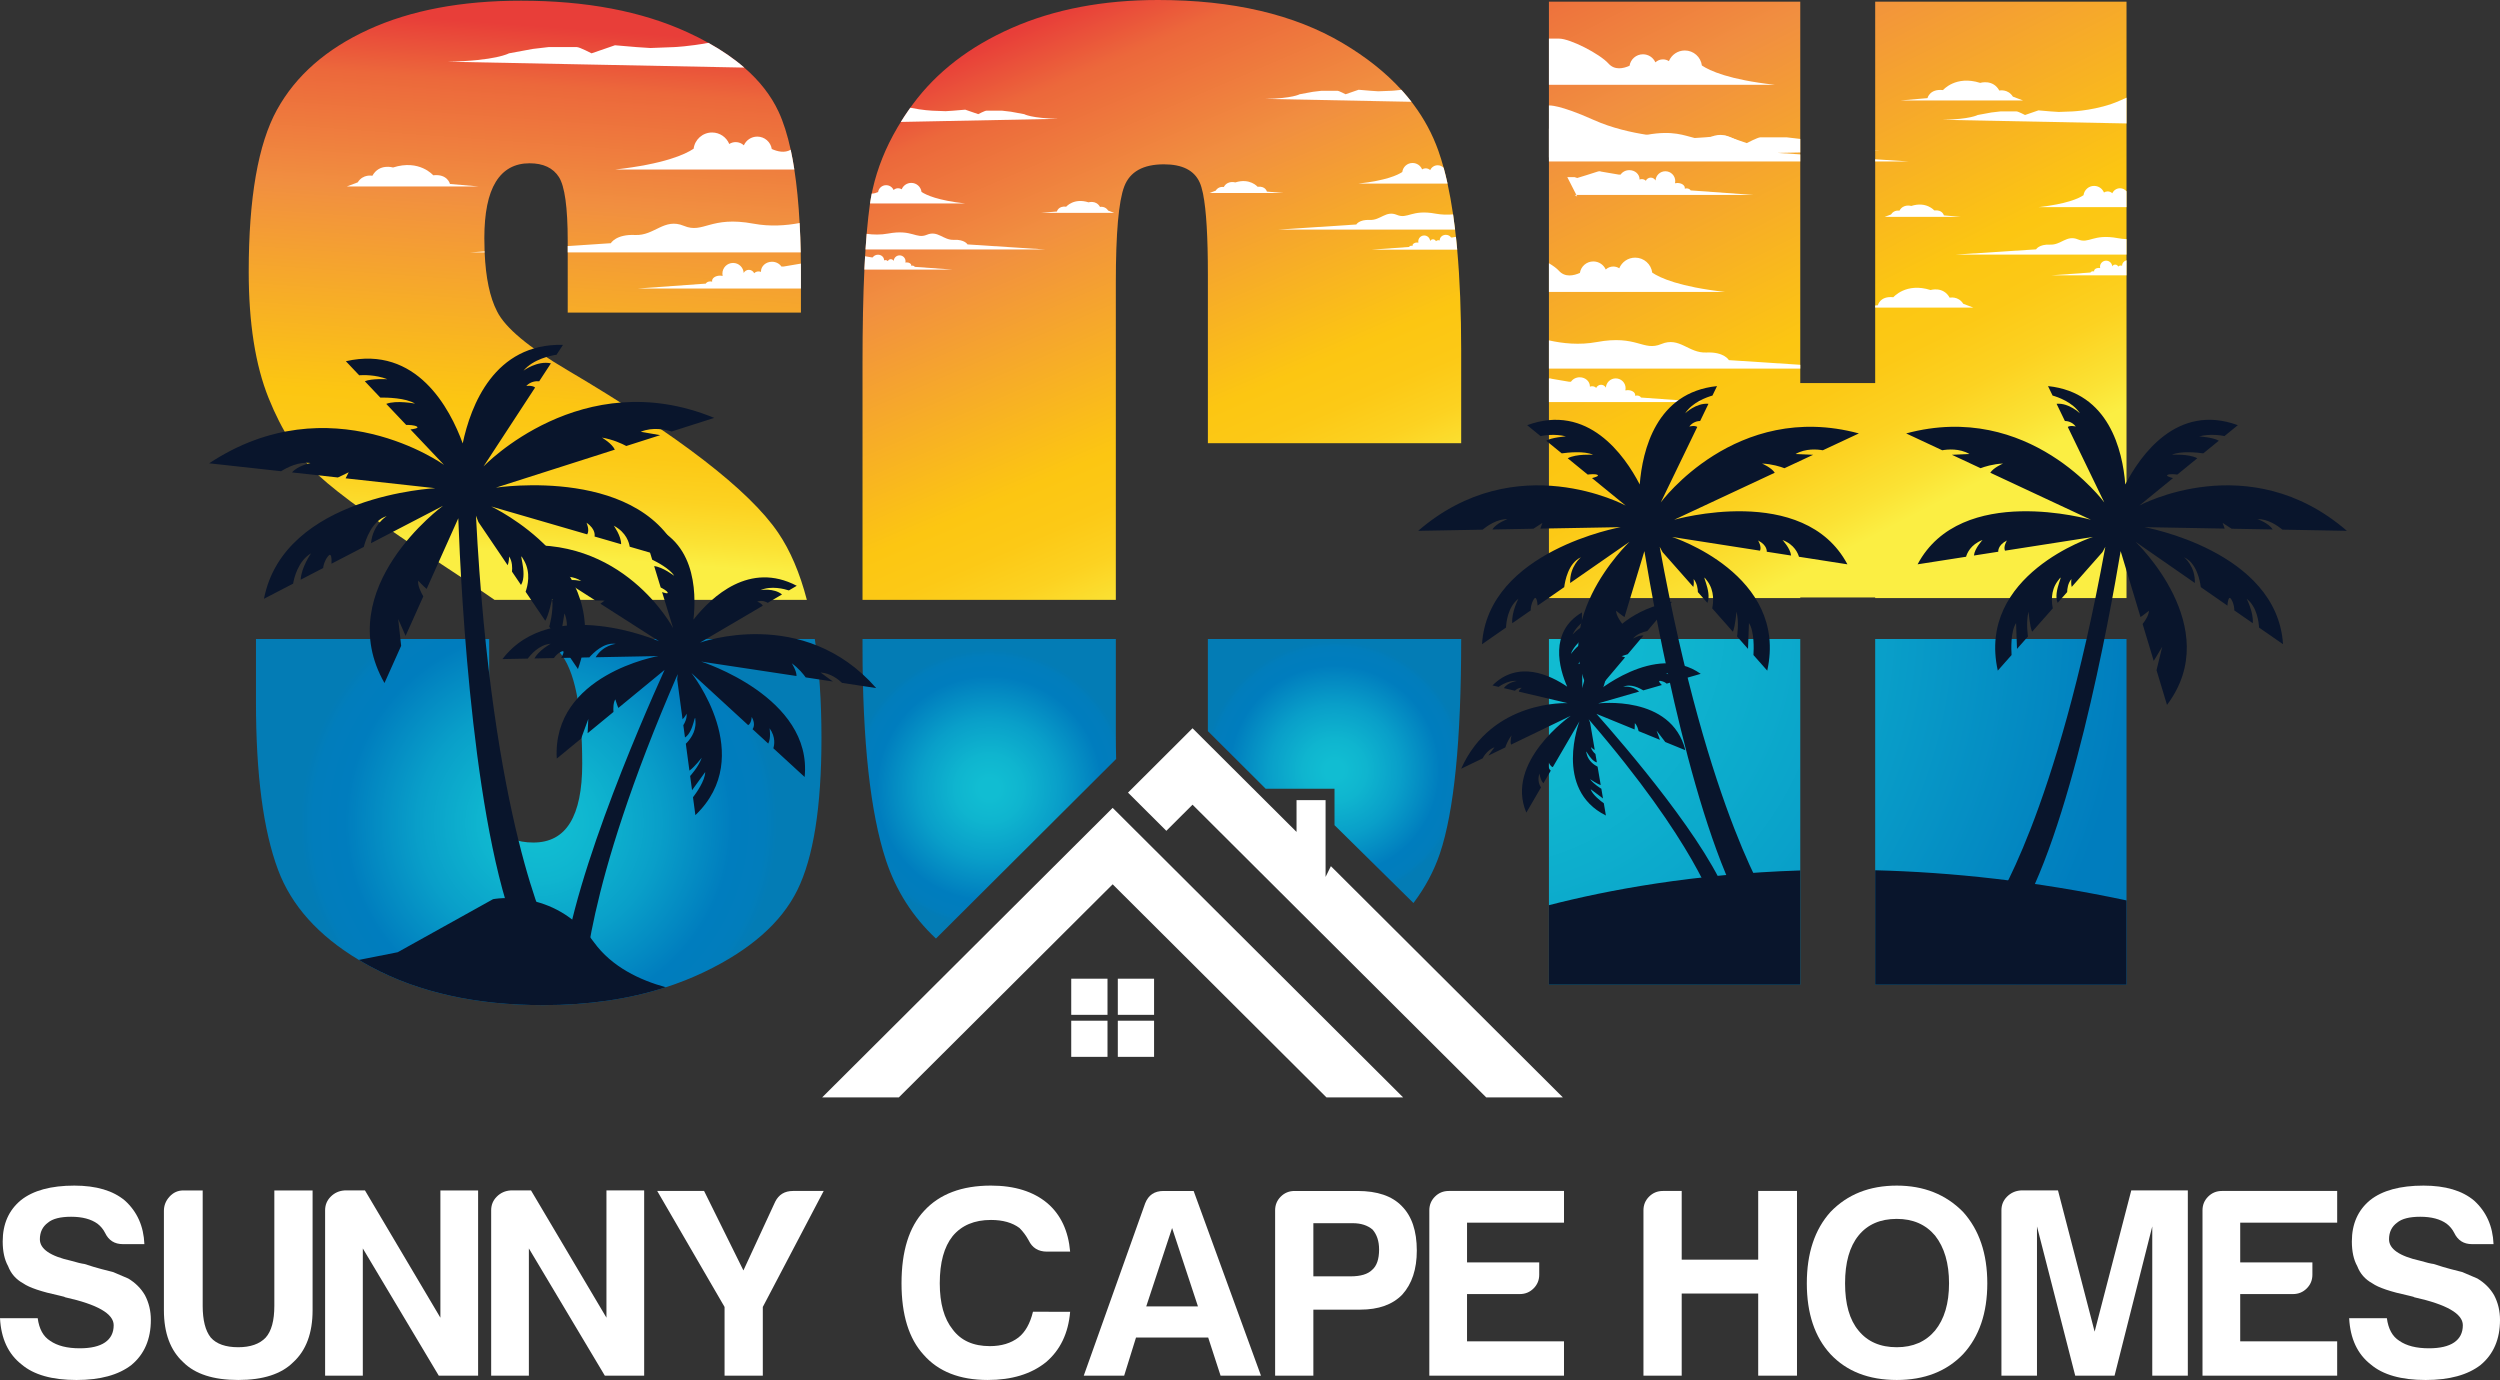 <?xml version="1.0" encoding="utf-8"?>
<!-- Generator: Adobe Illustrator 14.0.0, SVG Export Plug-In . SVG Version: 6.00 Build 43363)  -->
<!DOCTYPE svg PUBLIC "-//W3C//DTD SVG 1.1//EN" "http://www.w3.org/Graphics/SVG/1.1/DTD/svg11.dtd">
<svg version="1.1" id="Ebene_1" xmlns="http://www.w3.org/2000/svg" xmlns:xlink="http://www.w3.org/1999/xlink" x="0px" y="0px"
	 width="533.614px" height="294.551px" viewBox="0 0 533.614 294.551" enable-background="new 0 0 533.614 294.551"
	 xml:space="preserve">
<rect x="0" y="0" width="533.614" height="294.551" fill="#333333" stroke="none"/>
<rect fill="none" width="533.614" height="294.551"/>
<path fill="#FFFFFF" d="M0,281.37h8.049c0.305,2.292,1.188,3.896,2.645,4.813c1.533,1.072,3.64,1.605,6.324,1.605
	c2.376,0,4.178-0.419,5.405-1.26c1.225-0.841,1.84-2.063,1.84-3.668c0-2.444-3.45-4.431-10.349-5.96l-0.23-0.114l-0.92-0.229
	c-3.91-0.84-6.517-1.72-7.82-2.636c-1.534-0.84-2.607-2.063-3.219-3.668c-0.767-1.375-1.15-3.132-1.15-5.272
	c0-3.742,1.302-6.685,3.909-8.825c2.606-2.063,6.4-3.094,11.384-3.094c4.675,0,8.279,1.07,10.809,3.209
	c2.606,2.369,3.985,5.464,4.14,9.283h-4.6c-1.764,0-3.029-0.802-3.794-2.407c-0.385-0.763-0.92-1.412-1.61-1.948
	c-1.38-0.992-3.259-1.489-5.635-1.489c-2.299,0-3.949,0.421-4.944,1.261c-1.15,0.841-1.725,2.025-1.725,3.553
	c0,2.063,2.222,3.592,6.669,4.584c1.303,0.384,2.26,0.613,2.875,0.688c1.38,0.458,2.588,0.821,3.622,1.088
	c1.035,0.27,1.858,0.479,2.472,0.631c1.073,0.458,2.146,0.917,3.22,1.375c1.533,0.917,2.72,2.103,3.565,3.554
	c0.842,1.604,1.265,3.362,1.265,5.271c0,4.126-1.38,7.335-4.14,9.628c-2.76,2.14-6.669,3.209-11.729,3.209
	c-5.214,0-9.123-1.106-11.728-3.324C1.763,289.012,0.23,285.725,0,281.37"/>
<path fill="#FFFFFF" d="M43.263,254.093v24.642c0,3.057,0.575,5.312,1.725,6.762c1.225,1.376,3.18,2.063,5.864,2.063
	c2.605,0,4.56-0.688,5.865-2.063c1.225-1.375,1.839-3.628,1.839-6.762v-24.642h8.165v25.559c0,4.891-1.38,8.596-4.14,11.117
	c-2.53,2.521-6.44,3.782-11.729,3.782s-9.199-1.261-11.729-3.782c-2.759-2.521-4.139-6.227-4.139-11.117v-21.203
	c0-1.146,0.402-2.158,1.207-3.038c0.805-0.877,1.782-1.317,2.932-1.317H43.263z"/>
<path fill="#FFFFFF" d="M69.393,293.634v-35.301c0-1.146,0.402-2.12,1.208-2.923c0.804-0.802,1.782-1.24,2.932-1.317h4.369
	L94,281.256v-27.163h8.05v39.541h-8.394l-16.214-27.163v27.163H69.393z"/>
<path fill="#FFFFFF" d="M104.837,293.634v-35.301c0-1.146,0.402-2.12,1.208-2.923c0.804-0.802,1.782-1.24,2.932-1.317h4.369
	l16.098,27.163v-27.163h8.05v39.541H129.1l-16.214-27.163v27.163H104.837z"/>
<path fill="#FFFFFF" d="M162.819,293.634h-8.164v-14.67l-14.374-24.757h10.004l8.394,16.963l6.785-14.671
	c0.765-1.527,2.03-2.292,3.794-2.292h6.555l-12.994,24.757V293.634z"/>
<path fill="#FFFFFF" d="M228.417,279.995c-0.384,4.584-2.109,8.177-5.174,10.773c-3.144,2.521-7.284,3.782-12.419,3.782
	c-5.979,0-10.541-1.795-13.684-5.387c-3.144-3.439-4.714-8.52-4.714-15.243c0-6.877,1.61-12.035,4.829-15.473
	c3.295-3.591,8.05-5.387,14.259-5.387c5.059,0,9.084,1.261,12.073,3.782c2.836,2.445,4.446,5.884,4.83,10.314h-4.944
	c-1.84,0-3.144-0.802-3.91-2.406c-0.537-0.992-1.189-1.872-1.955-2.637c-1.534-1.146-3.565-1.719-6.094-1.719
	c-3.527,0-6.249,1.146-8.164,3.438c-1.84,2.292-2.76,5.655-2.76,10.086c0,4.279,0.92,7.564,2.76,9.856
	c1.762,2.369,4.407,3.553,7.934,3.553c2.452,0,4.485-0.61,6.094-1.834c1.456-1.146,2.491-2.98,3.105-5.501H228.417z"/>
<path fill="#FFFFFF" d="M248.338,254.207h6.44l14.373,39.428h-8.624l-2.644-8.139h-15.409l-2.53,8.139h-8.624l13.109-36.79
	C245.119,255.087,246.421,254.207,248.338,254.207 M250.178,262.115l-5.519,16.733h11.039L250.178,262.115z"/>
<path fill="#FFFFFF" d="M280.332,279.536v14.098h-8.163v-35.301c0-1.146,0.401-2.12,1.207-2.923
	c0.806-0.802,1.781-1.203,2.933-1.203h13.453c4.216,0,7.358,1.071,9.429,3.209c2.146,2.141,3.22,5.312,3.22,9.513
	c0,3.975-1.034,7.106-3.104,9.398c-2.071,2.141-5.061,3.209-8.97,3.209H280.332z M280.332,272.431h7.936
	c2.144,0,3.679-0.459,4.599-1.375c0.995-0.841,1.494-2.293,1.494-4.355c0-1.757-0.46-3.17-1.38-4.241
	c-1.074-0.917-2.491-1.375-4.253-1.375h-8.396V272.431z"/>
<path fill="#FFFFFF" d="M305.082,293.634v-35.301c0-1.146,0.402-2.12,1.207-2.923c0.807-0.802,1.782-1.203,2.934-1.203h24.606v6.763
	h-20.697v8.48h15.408v2.637c0,1.146-0.402,2.12-1.208,2.923c-0.805,0.802-1.781,1.203-2.932,1.203h-11.269v10.086h20.697v7.335
	H305.082z"/>
<path fill="#FFFFFF" d="M350.788,293.634v-35.301c0-1.146,0.402-2.12,1.207-2.923c0.807-0.802,1.782-1.203,2.934-1.203h4.023v14.671
	h16.328v-14.671h8.279v39.427h-8.279v-17.536h-16.328v17.536H350.788z"/>
<path fill="#FFFFFF" d="M385.658,273.921c0-6.419,1.685-11.499,5.059-15.244c3.602-3.742,8.317-5.615,14.143-5.615
	c5.75,0,10.466,1.873,14.145,5.615c3.45,3.822,5.174,8.902,5.174,15.244c0,6.343-1.724,11.386-5.174,15.128
	c-3.527,3.668-8.242,5.502-14.145,5.502c-5.978,0-10.692-1.834-14.143-5.502C387.342,285.382,385.658,280.339,385.658,273.921
	 M393.821,273.921c0,4.432,0.957,7.793,2.874,10.086c1.916,2.369,4.639,3.553,8.164,3.553c3.45,0,6.17-1.184,8.165-3.553
	c1.992-2.445,2.989-5.807,2.989-10.086c0-4.278-0.997-7.68-2.989-10.201c-1.995-2.367-4.715-3.553-8.165-3.553
	c-3.525,0-6.248,1.186-8.164,3.553C394.778,266.089,393.821,269.49,393.821,273.921"/>
<path fill="#FFFFFF" d="M427.196,293.634v-35.301c0-1.146,0.401-2.12,1.206-2.923c0.807-0.802,1.782-1.24,2.934-1.317h7.934
	l7.819,30.143l7.819-30.143h12.073v39.541h-7.59v-31.862l-8.049,31.862h-8.394l-8.164-31.862v31.862H427.196z"/>
<path fill="#FFFFFF" d="M470.114,293.634v-35.301c0-1.146,0.401-2.12,1.206-2.923c0.807-0.802,1.782-1.203,2.934-1.203h24.606v6.763
	h-20.697v8.48h15.408v2.637c0,1.146-0.402,2.12-1.207,2.923c-0.806,0.802-1.782,1.203-2.933,1.203h-11.269v10.086h20.697v7.335
	H470.114z"/>
<path fill="#FFFFFF" d="M501.418,281.37h8.049c0.305,2.292,1.187,3.896,2.645,4.813c1.533,1.072,3.641,1.605,6.325,1.605
	c2.375,0,4.176-0.419,5.404-1.26c1.225-0.841,1.84-2.063,1.84-3.668c0-2.444-3.451-4.431-10.35-5.96l-0.229-0.114l-0.92-0.229
	c-3.91-0.84-6.518-1.72-7.82-2.636c-1.534-0.84-2.605-2.063-3.219-3.668c-0.768-1.375-1.15-3.132-1.15-5.272
	c0-3.742,1.304-6.685,3.909-8.825c2.606-2.063,6.401-3.094,11.384-3.094c4.676,0,8.279,1.07,10.811,3.209
	c2.604,2.369,3.983,5.464,4.138,9.283h-4.598c-1.766,0-3.03-0.802-3.795-2.407c-0.386-0.763-0.92-1.412-1.611-1.948
	c-1.379-0.992-3.258-1.489-5.633-1.489c-2.3,0-3.95,0.421-4.945,1.261c-1.149,0.841-1.725,2.025-1.725,3.553
	c0,2.063,2.222,3.592,6.67,4.584c1.302,0.384,2.259,0.613,2.874,0.688c1.38,0.458,2.588,0.821,3.623,1.088
	c1.034,0.27,1.856,0.479,2.471,0.631c1.073,0.458,2.146,0.917,3.22,1.375c1.532,0.917,2.722,2.103,3.565,3.554
	c0.842,1.604,1.264,3.362,1.264,5.271c0,4.126-1.38,7.335-4.138,9.628c-2.76,2.14-6.67,3.209-11.73,3.209
	c-5.214,0-9.123-1.106-11.728-3.324C503.181,289.012,501.647,285.725,501.418,281.37"/>
<g>
	<defs>
		<path id="SVGID_1_" d="M184.1,136.391v1.601c0,20.307,1.669,35.518,5.006,45.632c2.136,6.468,5.69,12.041,10.667,16.709
			l30.425-30.324l7.293-7.268l0.742-0.743c-0.043-1.684-0.065-3.501-0.065-5.447v-20.16H184.1z"/>
	</defs>
	<clipPath id="SVGID_2_">
		<use xlink:href="#SVGID_1_"  overflow="visible"/>
	</clipPath>
	
		<radialGradient id="SVGID_3_" cx="0" cy="294.551" r="1" gradientTransform="matrix(29.677 0 0 -29.58 211.178 8881.081)" gradientUnits="userSpaceOnUse">
		<stop  offset="0" style="stop-color:#11BDD2"/>
		<stop  offset="0.073" style="stop-color:#11BDD2"/>
		<stop  offset="0.242" style="stop-color:#0FB5CF"/>
		<stop  offset="0.506" style="stop-color:#099FC9"/>
		<stop  offset="0.813" style="stop-color:#007DBE"/>
		<stop  offset="0.949" style="stop-color:#017DBC"/>
		<stop  offset="0.999" style="stop-color:#037CB5"/>
		<stop  offset="1" style="stop-color:#037CB5"/>
	</radialGradient>
	<rect x="184.1" y="136.391" clip-path="url(#SVGID_2_)" fill="url(#SVGID_3_)" width="54.133" height="63.942"/>
</g>
<g>
	<defs>
		<path id="SVGID_4_" d="M257.816,136.391v19.668l12.341,12.3h14.69v7.772l16.848,16.617c2.5-3.318,4.376-6.823,5.629-10.519
			c3.039-8.971,4.561-24.186,4.561-45.637v-0.202H257.816z"/>
	</defs>
	<clipPath id="SVGID_5_">
		<use xlink:href="#SVGID_4_"  overflow="visible"/>
	</clipPath>
	
		<radialGradient id="SVGID_6_" cx="-4.882813e-004" cy="294.552" r="1" gradientTransform="matrix(27.659 0 0 -27.569 284.855 8284.977)" gradientUnits="userSpaceOnUse">
		<stop  offset="0" style="stop-color:#11BDD2"/>
		<stop  offset="0.073" style="stop-color:#11BDD2"/>
		<stop  offset="0.242" style="stop-color:#0FB5CF"/>
		<stop  offset="0.506" style="stop-color:#099FC9"/>
		<stop  offset="0.813" style="stop-color:#007DBE"/>
		<stop  offset="0.949" style="stop-color:#017DBC"/>
		<stop  offset="0.999" style="stop-color:#037CB5"/>
		<stop  offset="1" style="stop-color:#037CB5"/>
	</radialGradient>
	<rect x="257.816" y="136.391" clip-path="url(#SVGID_5_)" fill="url(#SVGID_6_)" width="54.068" height="56.357"/>
</g>
<g>
	<defs>
		<path id="SVGID_7_" d="M247.157,0c-11.734,0-22.114,1.984-31.145,5.95c-9.035,3.97-16.098,9.409-21.189,16.323
			c-0.179,0.24-0.351,0.48-0.523,0.725c-0.18,0.247-0.355,0.498-0.527,0.749c-0.524,0.755-1.025,1.517-1.495,2.278
			c-0.252,0.404-0.497,0.808-0.734,1.212c-2.5,4.255-4.25,8.613-5.263,13.074c-0.076,0.336-0.148,0.674-0.213,1.009
			c-0.146,0.701-0.264,1.406-0.367,2.111c-0.004,0.034-0.012,0.072-0.016,0.106c-0.019,0.103-0.03,0.202-0.046,0.305
			c-0.217,1.596-0.416,3.367-0.588,5.307c-0.024,0.251-0.043,0.503-0.065,0.761c-0.076,0.915-0.149,1.867-0.214,2.854
			c-0.012,0.159-0.023,0.323-0.034,0.487c-0.024,0.362-0.046,0.727-0.07,1.097c-0.007,0.114-0.015,0.232-0.019,0.351
			c-0.037,0.681-0.08,1.379-0.114,2.095c-0.012,0.248-0.023,0.499-0.039,0.751c-0.263,5.665-0.396,12.3-0.396,19.9v50.596h54.068
			v-67.75c0-10.499,0.596-17.325,1.796-20.483c1.2-3.155,4.024-4.735,8.477-4.735c3.936,0,6.485,1.299,7.64,3.897
			c0.248,0.556,0.469,1.299,0.665,2.221c0.015,0.076,0.034,0.156,0.049,0.24c0.681,3.398,1.021,9.116,1.021,17.146v36.017h54.068
			V74.908c0-8.099-0.282-15.306-0.853-21.615c-0.072-0.792-0.148-1.569-0.229-2.331c-0.012-0.099-0.023-0.202-0.034-0.301
			c-0.003-0.034-0.007-0.072-0.011-0.106c-0.059-0.522-0.116-1.041-0.177-1.547c-0.134-1.113-0.274-2.195-0.427-3.246
			c-0.345-2.354-0.739-4.545-1.186-6.579c-0.256-1.165-0.527-2.278-0.818-3.337v-0.004c-0.354-1.314-0.738-2.54-1.146-3.691
			c-1.241-3.489-2.996-6.761-5.266-9.809c-0.023-0.031-0.043-0.057-0.065-0.088c-0.131-0.175-0.265-0.35-0.402-0.525
			c-0.535-0.693-1.1-1.372-1.689-2.043c-0.147-0.17-0.301-0.342-0.458-0.51c-3.344-3.68-7.525-7.002-12.54-9.973
			C276.222,3.066,263.083,0,247.157,0z"/>
	</defs>
	<clipPath id="SVGID_8_">
		<use xlink:href="#SVGID_7_"  overflow="visible"/>
	</clipPath>
	
		<linearGradient id="SVGID_9_" gradientUnits="userSpaceOnUse" x1="0" y1="294.482" x2="1" y2="294.482" gradientTransform="matrix(-49.607 -115.336 -115.336 49.607 34236.191 -14488.755)">
		<stop  offset="0" style="stop-color:#FBEE43"/>
		<stop  offset="0.044" style="stop-color:#FBE234"/>
		<stop  offset="0.12" style="stop-color:#FCD221"/>
		<stop  offset="0.198" style="stop-color:#FCC916"/>
		<stop  offset="0.281" style="stop-color:#FCC612"/>
		<stop  offset="0.668" style="stop-color:#F18F40"/>
		<stop  offset="0.888" style="stop-color:#EC683B"/>
		<stop  offset="1" style="stop-color:#E83E39"/>
	</linearGradient>
	<polygon clip-path="url(#SVGID_8_)" fill="url(#SVGID_9_)" points="204.049,174.422 137.626,19.989 291.935,-46.381 
		358.358,108.052 	"/>
</g>
<g>
	<defs>
		<rect id="SVGID_10_" x="400.249" y="136.392" width="53.646" height="73.779"/>
	</defs>
	<clipPath id="SVGID_11_">
		<use xlink:href="#SVGID_10_"  overflow="visible"/>
	</clipPath>
	
		<radialGradient id="SVGID_12_" cx="0" cy="294.551" r="1" gradientTransform="matrix(106.323 135.412 134.97 -105.975 -39440.652 31347.381)" gradientUnits="userSpaceOnUse">
		<stop  offset="0" style="stop-color:#11BDD2"/>
		<stop  offset="0.073" style="stop-color:#11BDD2"/>
		<stop  offset="0.242" style="stop-color:#0FB5CF"/>
		<stop  offset="0.506" style="stop-color:#099FC9"/>
		<stop  offset="0.813" style="stop-color:#007DBE"/>
		<stop  offset="0.949" style="stop-color:#017DBC"/>
		<stop  offset="0.999" style="stop-color:#037CB5"/>
		<stop  offset="1" style="stop-color:#037CB5"/>
	</radialGradient>
	<polygon clip-path="url(#SVGID_11_)" fill="url(#SVGID_12_)" points="433.435,110.334 489.731,182.033 420.708,236.229 
		364.413,164.529 	"/>
</g>
<g>
	<defs>
		<rect id="SVGID_13_" x="330.612" y="136.392" width="53.646" height="73.779"/>
	</defs>
	<clipPath id="SVGID_14_">
		<use xlink:href="#SVGID_13_"  overflow="visible"/>
	</clipPath>
	
		<radialGradient id="SVGID_15_" cx="0" cy="294.551" r="1" gradientTransform="matrix(106.323 135.412 134.97 -105.975 -39440.652 31347.381)" gradientUnits="userSpaceOnUse">
		<stop  offset="0" style="stop-color:#11BDD2"/>
		<stop  offset="0.073" style="stop-color:#11BDD2"/>
		<stop  offset="0.242" style="stop-color:#0FB5CF"/>
		<stop  offset="0.506" style="stop-color:#099FC9"/>
		<stop  offset="0.813" style="stop-color:#007DBE"/>
		<stop  offset="0.949" style="stop-color:#017DBC"/>
		<stop  offset="0.999" style="stop-color:#037CB5"/>
		<stop  offset="1" style="stop-color:#037CB5"/>
	</radialGradient>
	<polygon clip-path="url(#SVGID_14_)" fill="url(#SVGID_15_)" points="363.798,110.334 420.094,182.033 351.072,236.229 
		294.776,164.529 	"/>
</g>
<g>
	<defs>
		<rect id="SVGID_16_" width="533.614" height="294.551"/>
	</defs>
	<clipPath id="SVGID_17_">
		<use xlink:href="#SVGID_16_"  overflow="visible"/>
	</clipPath>
	<path clip-path="url(#SVGID_17_)" fill="#09152C" d="M330.612,193.207c12.603-3.245,30.908-6.682,53.646-7.412v24.376h-53.646
		V193.207z"/>
	<path clip-path="url(#SVGID_17_)" fill="#09152C" d="M453.895,192.191v17.979H400.25v-24.418
		C416.463,186.168,434.466,188.042,453.895,192.191"/>
</g>
<g>
	<defs>
		<path id="SVGID_18_" d="M78.642,6.314c-8.986,4.114-15.49,9.813-19.516,17.104c-4.026,7.295-6.038,18.822-6.038,34.588
			c0,10.938,1.416,19.923,4.245,26.959c2.828,7.038,6.394,12.551,10.703,16.535c4.302,3.984,13.112,10.347,26.419,19.079
			c4.204,2.734,7.905,5.221,11.111,7.463h66.654c-1.5-5.761-3.543-10.543-6.13-14.344c-6.165-9.07-21.151-20.63-44.956-34.682
			c-8.303-4.876-13.314-9.064-15.04-12.562c-1.537-2.967-2.419-7.162-2.649-12.586c-0.004-0.064-0.007-0.132-0.01-0.198
			c-0.036-0.909-0.054-1.849-0.054-2.825c0-5.376,0.815-9.384,2.442-12.026c1.628-2.643,4.035-3.969,7.209-3.969
			c2.922,0,5.011,0.979,6.265,2.933c1.251,1.956,1.88,6.5,1.88,13.645v15.298h49.777v-8.133c0-0.787-0.003-1.564-0.01-2.33
			c-0.008-0.812-0.021-1.609-0.037-2.395c-0.046-2.186-0.12-4.271-0.231-6.263c-0.229-4.239-0.607-8.043-1.127-11.413
			c-0.23-1.494-0.488-2.9-0.777-4.224c-0.696-3.209-1.557-5.916-2.584-8.123c-1.601-3.435-4.041-6.574-7.323-9.417
			c-2.179-1.892-4.729-3.653-7.654-5.283c-1.406-0.787-2.899-1.54-4.48-2.265c-9.793-4.488-21.636-6.735-35.535-6.735
			C98.478,0.145,87.628,2.202,78.642,6.314"/>
	</defs>
	<clipPath id="SVGID_19_">
		<use xlink:href="#SVGID_18_"  overflow="visible"/>
	</clipPath>
	
		<linearGradient id="SVGID_20_" gradientUnits="userSpaceOnUse" x1="0" y1="294.568" x2="1" y2="294.568" gradientTransform="matrix(8.573 -112.103 -112.103 -8.573 33130.672 2643.238)">
		<stop  offset="0" style="stop-color:#FBEE43"/>
		<stop  offset="0.044" style="stop-color:#FBE234"/>
		<stop  offset="0.12" style="stop-color:#FCD221"/>
		<stop  offset="0.198" style="stop-color:#FCC916"/>
		<stop  offset="0.281" style="stop-color:#FCC612"/>
		<stop  offset="0.668" style="stop-color:#F18F40"/>
		<stop  offset="0.888" style="stop-color:#EC683B"/>
		<stop  offset="1" style="stop-color:#E83E39"/>
	</linearGradient>
	<polygon clip-path="url(#SVGID_19_)" fill="url(#SVGID_20_)" points="43.364,127.298 53.781,-8.912 181.943,0.888 171.527,137.099 
			"/>
</g>
<g>
	<defs>
		<path id="SVGID_21_" d="M116.532,136.392c1.192,1.044,2.151,1.974,2.874,2.787c3.244,3.753,4.866,11.722,4.866,23.907
			c0,5.545-0.861,9.722-2.579,12.533c-1.716,2.812-4.336,4.217-7.854,4.217c-3.522,0-5.973-1.104-7.355-3.321
			c-1.383-2.213-2.071-7.197-2.071-14.952v-25.171H54.635v13.494c0,15.441,1.568,27.364,4.707,35.762
			c2.853,7.646,8.604,14.058,17.25,19.243c0.856,0.511,1.74,1.016,2.654,1.504c10.133,5.433,22.366,8.146,36.697,8.146
			c9.595,0,18.318-1.273,26.174-3.815c2.834-0.913,5.558-1.995,8.166-3.241c9.836-4.703,16.473-10.532,19.905-17.486
			c3.435-6.951,5.151-17.762,5.151-32.43c0-7.915-0.474-14.974-1.424-21.177H116.532z"/>
	</defs>
	<clipPath id="SVGID_22_">
		<use xlink:href="#SVGID_21_"  overflow="visible"/>
	</clipPath>
	
		<radialGradient id="SVGID_23_" cx="0" cy="294.551" r="1" gradientTransform="matrix(50.888 0 0 -50.721 114.993 15115.539)" gradientUnits="userSpaceOnUse">
		<stop  offset="0" style="stop-color:#11BDD2"/>
		<stop  offset="0.073" style="stop-color:#11BDD2"/>
		<stop  offset="0.242" style="stop-color:#0FB5CF"/>
		<stop  offset="0.506" style="stop-color:#099FC9"/>
		<stop  offset="0.813" style="stop-color:#007DBE"/>
		<stop  offset="0.949" style="stop-color:#017DBC"/>
		<stop  offset="0.999" style="stop-color:#037CB5"/>
		<stop  offset="1" style="stop-color:#037CB5"/>
	</radialGradient>
	<rect x="54.635" y="136.392" clip-path="url(#SVGID_22_)" fill="url(#SVGID_23_)" width="120.704" height="78.149"/>
</g>
<g>
	<defs>
		<polygon id="SVGID_24_" points="400.249,0.363 400.249,81.768 384.259,81.768 384.259,0.363 330.612,0.363 330.612,127.66 
			384.259,127.66 384.259,127.525 400.249,127.525 400.249,127.66 453.895,127.66 453.895,0.363 		"/>
	</defs>
	<clipPath id="SVGID_25_">
		<use xlink:href="#SVGID_24_"  overflow="visible"/>
	</clipPath>
	
		<linearGradient id="SVGID_26_" gradientUnits="userSpaceOnUse" x1="0" y1="294.551" x2="1" y2="294.551" gradientTransform="matrix(-72.37 -141.294 -141.294 72.37 42032.312 -21210.07)">
		<stop  offset="0" style="stop-color:#FBEE43"/>
		<stop  offset="0.044" style="stop-color:#FBE234"/>
		<stop  offset="0.12" style="stop-color:#FCD221"/>
		<stop  offset="0.198" style="stop-color:#FCC916"/>
		<stop  offset="0.281" style="stop-color:#FCC612"/>
		<stop  offset="0.668" style="stop-color:#F18F40"/>
		<stop  offset="0.888" style="stop-color:#EC683B"/>
		<stop  offset="1" style="stop-color:#E83E39"/>
	</linearGradient>
	<polygon clip-path="url(#SVGID_25_)" fill="url(#SVGID_26_)" points="356.233,177.682 278.961,26.818 428.274,-49.659 
		505.545,101.205 	"/>
</g>
<rect fill="none" width="533.614" height="294.551"/>
<path fill="#09152C" d="M142.117,210.726c-7.856,2.543-16.579,3.815-26.173,3.815c-14.332,0-26.565-2.715-36.699-8.146
	c-0.913-0.488-1.797-0.992-2.653-1.504l8.289-1.641l20.36-11.326c0,0,13.019-2.597,21.54,9.203
	C130.588,206.396,136.613,209.217,142.117,210.726"/>
<path fill="#FFFFFF" d="M103.435,53.669c0.003,0.067,0.005,0.134,0.01,0.198h-3.043L103.435,53.669z"/>
<path fill="#FFFFFF" d="M170.908,53.867h-49.73v-1.354l9.204-0.6c0,0,1.078-1.951,5.194-1.755c4.114,0.195,6.172-3.712,10.387-1.954
	c4.212,1.758,5.584-2.183,14.892-0.458c3.476,0.645,6.899,0.409,9.821-0.141C170.787,49.597,170.862,51.682,170.908,53.867"/>
<path fill="#FFFFFF" d="M169.549,36.191h-38.285c10.497-1.178,14.974-3.224,16.79-4.45c0.243-1.948,1.909-3.46,3.933-3.46
	c1.659,0,3.077,1.015,3.67,2.455c0.398-0.255,0.87-0.404,1.375-0.404c0.673,0,1.285,0.262,1.741,0.687
	c0.487-1.096,1.587-1.859,2.865-1.859c1.569,0,2.864,1.149,3.096,2.645c1.183,0.532,2.738,0.918,4.039,0.162
	C169.061,33.292,169.319,34.697,169.549,36.191"/>
<path fill="#FFFFFF" d="M158.866,14.428l-63.364-1.252c10.386-0.195,13.131-1.792,13.131-1.792l5.093-0.94l3.332-0.391h6.074
	c0.588,0,3.136,1.331,3.136,1.331l4.996-1.722l4.606,0.391l2.938,0.195l5.097-0.195c0,0,3.128-0.129,7.306-0.908
	C154.136,10.775,156.687,12.536,158.866,14.428"/>
<path fill="#FFFFFF" d="M74.012,39.805h28.218l-6.189-0.537c0,0-0.49-2.197-3.576-1.856c0,0-2.94-3.466-8.574-1.66
	c0,0-2.939-0.912-4.409,1.766c0,0-1.958-0.447-3.134,1.408L74.012,39.805z"/>
<path fill="#FFFFFF" d="M170.954,58.592v2.99h-34.79l14.479-1.044c0.155-0.275,0.521-0.47,0.952-0.47
	c0.147,0,0.286,0.025,0.413,0.066c-0.013-0.056-0.021-0.113-0.021-0.172c0-0.624,0.769-1.131,1.716-1.131
	c0.19,0,0.373,0.021,0.543,0.059c-0.036-0.159-0.054-0.324-0.054-0.496c0-1.252,1.019-2.27,2.278-2.27
	c1.212,0,2.2,0.946,2.269,2.136c0.209-0.396,0.625-0.668,1.104-0.668c0.503,0,0.937,0.298,1.132,0.73
	c0.22-0.236,0.555-0.388,0.929-0.388c0.186,0,0.363,0.038,0.521,0.108c0-0.026-0.003-0.049-0.003-0.072
	c0-1.16,1.053-2.101,2.35-2.101c0.859,0,1.609,0.412,2.019,1.026h0.431l3.722-0.632C170.952,57.029,170.954,57.805,170.954,58.592"
	/>
<path fill="#FFFFFF" d="M310.582,49.007h-37.749l16.662-1.089c0,0,0.598-1.082,2.887-0.975c2.286,0.11,3.429-2.061,5.771-1.082
	c2.339,0.975,3.104-1.216,8.275-0.256c1.28,0.236,2.545,0.259,3.726,0.156C310.306,46.813,310.447,47.896,310.582,49.007"/>
<path fill="#FFFFFF" d="M308.968,39.183h-18.983c5.833-0.655,8.32-1.794,9.329-2.473c0.133-1.081,1.059-1.923,2.186-1.923
	c0.921,0,1.712,0.563,2.041,1.364c0.218-0.141,0.482-0.225,0.766-0.225c0.374,0,0.711,0.149,0.963,0.384
	c0.271-0.609,0.883-1.036,1.594-1.036c0.507,0,0.97,0.221,1.288,0.568v0.004C308.441,36.905,308.711,38.017,308.968,39.183"/>
<path fill="#FFFFFF" d="M301.27,21.729l-31.159-0.617c5.771-0.107,7.297-0.994,7.297-0.994l2.832-0.522l1.853-0.221h3.371
	c0.328,0,1.743,0.743,1.743,0.743l2.778-0.96l2.56,0.217l1.633,0.11l2.832-0.11c0,0,0.833-0.035,2.114-0.198
	c0.156,0.167,0.309,0.339,0.458,0.51C300.169,20.356,300.736,21.036,301.27,21.729"/>
<path fill="#FFFFFF" d="M258.17,41.191h15.68l-3.438-0.298c0,0-0.272-1.222-1.988-1.032c0,0-1.633-1.926-4.763-0.922
	c0,0-1.634-0.507-2.45,0.981c0,0-1.088-0.249-1.742,0.783L258.17,41.191z"/>
<path fill="#FFFFFF" d="M311.032,53.293h-18.325l8.049-0.579c0.084-0.156,0.286-0.263,0.526-0.263c0.08,0,0.16,0.015,0.229,0.038
	c-0.007-0.034-0.011-0.065-0.011-0.095c0-0.351,0.425-0.632,0.952-0.632c0.105,0,0.21,0.015,0.302,0.034
	c-0.021-0.087-0.032-0.179-0.032-0.274c0-0.697,0.571-1.261,1.271-1.261c0.673,0,1.223,0.526,1.261,1.184
	c0.115-0.22,0.343-0.369,0.61-0.369c0.279,0,0.521,0.164,0.632,0.404c0.122-0.13,0.306-0.213,0.516-0.213
	c0.103,0,0.203,0.019,0.291,0.057c-0.004-0.012-0.004-0.027-0.004-0.038c0-0.644,0.585-1.166,1.307-1.166
	c0.479,0,0.895,0.228,1.119,0.568h0.242l0.791-0.134c0.004,0.034,0.007,0.072,0.011,0.107c0.011,0.099,0.023,0.202,0.035,0.3
	C310.883,51.724,310.959,52.501,311.032,53.293"/>
<path fill="#FFFFFF" d="M223.17,53.251h-38.433c0.012-0.164,0.023-0.328,0.035-0.487c0.065-0.987,0.137-1.939,0.213-2.854
	c1.418,0.198,2.993,0.237,4.59-0.061c5.176-0.956,5.936,1.235,8.279,0.256c2.338-0.976,3.482,1.196,5.771,1.089
	c2.289-0.11,2.885,0.975,2.885,0.975L223.17,53.251z"/>
<path fill="#FFFFFF" d="M206.025,43.431H185.7c0.103-0.705,0.222-1.41,0.367-2.111c0.474,0.008,0.956-0.144,1.357-0.324
	c0.126-0.834,0.848-1.47,1.716-1.47c0.715,0,1.322,0.423,1.597,1.032c0.253-0.236,0.589-0.38,0.963-0.38
	c0.283,0,0.543,0.084,0.765,0.22c0.332-0.8,1.12-1.36,2.041-1.36c1.123,0,2.052,0.839,2.186,1.924
	C197.701,41.64,200.189,42.779,206.025,43.431"/>
<path fill="#FFFFFF" d="M225.892,25.359l-33.614,0.667c0.47-0.762,0.971-1.524,1.495-2.279c0.172-0.251,0.348-0.502,0.527-0.75
	c2.634,0.545,4.697,0.629,4.697,0.629l2.833,0.106l1.631-0.106l2.565-0.218l2.774,0.956c0,0,1.415-0.738,1.739-0.738h3.379
	l1.849,0.217l2.833,0.521C218.6,24.364,220.125,25.252,225.892,25.359"/>
<path fill="#FFFFFF" d="M237.836,45.44h-15.681l3.44-0.298c0,0,0.272-1.222,1.987-1.032c0,0,1.633-1.926,4.764-0.922
	c0,0,1.633-0.507,2.45,0.981c0,0,1.088-0.249,1.742,0.783L237.836,45.44z"/>
<path fill="#FFFFFF" d="M203.3,57.544h-18.804c0.015-0.251,0.027-0.503,0.038-0.75c0.035-0.717,0.077-1.414,0.115-2.096l1.391,0.237
	h0.241c0.229-0.34,0.642-0.568,1.12-0.568c0.722,0,1.303,0.522,1.303,1.169v0.034c0.092-0.034,0.187-0.057,0.291-0.057
	c0.206,0,0.393,0.084,0.515,0.218c0.111-0.24,0.352-0.408,0.631-0.408c0.264,0,0.497,0.152,0.612,0.373
	c0.038-0.663,0.589-1.188,1.265-1.188c0.696,0,1.265,0.563,1.265,1.261c0,0.095-0.012,0.186-0.035,0.278
	c0.1-0.019,0.196-0.035,0.306-0.035c0.528,0,0.952,0.282,0.952,0.629c0,0.034-0.004,0.061-0.012,0.095
	c0.069-0.026,0.146-0.038,0.23-0.038c0.241,0,0.443,0.111,0.527,0.263L203.3,57.544z"/>
<path fill="#FFFFFF" d="M453.895,51.044v3.298h-36.483l17.181-1.118c0,0,0.619-1.118,2.978-1.008
	c2.358,0.114,3.538-2.126,5.952-1.118c2.417,1.008,3.2-1.252,8.536-0.262C452.674,50.953,453.292,51.02,453.895,51.044"/>
<path fill="#FFFFFF" d="M453.895,40.842v3.373h-18.797c6.018-0.677,8.583-1.849,9.622-2.551c0.141-1.118,1.098-1.984,2.255-1.984
	c0.951,0,1.765,0.581,2.105,1.406c0.226-0.144,0.497-0.231,0.789-0.231c0.383,0,0.734,0.152,0.995,0.396
	c0.28-0.63,0.911-1.067,1.643-1.067C453.068,40.184,453.568,40.441,453.895,40.842"/>
<path fill="#FFFFFF" d="M453.895,20.852v5.499l-39.294-0.777c5.953-0.11,7.526-1.026,7.526-1.026l2.92-0.539l1.909-0.224h3.481
	c0.338,0,1.798,0.763,1.798,0.763l2.862-0.989l2.642,0.226l1.684,0.11l2.919-0.11c0,0,5.504-0.226,10.109-2.296
	C452.988,21.248,453.466,21.037,453.895,20.852"/>
<path fill="#FFFFFF" d="M402.286,46.284h16.174l-3.548-0.308c0,0-0.28-1.259-2.05-1.063c0,0-1.684-1.987-4.913-0.952
	c0,0-1.685-0.523-2.526,1.012c0,0-1.122-0.256-1.797,0.807L402.286,46.284z"/>
<path fill="#FFFFFF" d="M453.895,55.548v3.216h-15.987l8.3-0.596c0.086-0.16,0.298-0.27,0.543-0.27c0.085,0,0.166,0.013,0.238,0.036
	c-0.008-0.031-0.014-0.065-0.014-0.098c0-0.357,0.441-0.648,0.983-0.648c0.11,0,0.213,0.013,0.314,0.034
	c-0.021-0.091-0.033-0.185-0.033-0.283c0-0.72,0.585-1.301,1.304-1.301c0.697,0,1.264,0.54,1.303,1.224
	c0.118-0.229,0.356-0.383,0.632-0.383c0.289,0,0.536,0.172,0.649,0.416c0.127-0.134,0.318-0.221,0.533-0.221
	c0.106,0,0.208,0.023,0.298,0.062c0-0.013-0.002-0.028-0.002-0.042C452.957,56.157,453.35,55.702,453.895,55.548"/>
<path fill="#FFFFFF" d="M384.258,32.955v1.506h-53.646v-0.863v-0.792v-5.334l3.925-1.327c0,0,8.253,4.25,16.873,2.651
	c0.038-0.008,0.077-0.013,0.114-0.021c5.588-1.013,8.056,0.193,10.191,0.684c1.119,0.257,2.146,0.319,3.482-0.239
	c0.015-0.008,0.031-0.013,0.046-0.018c1.94-0.794,3.387-0.288,4.824,0.391c1.431,0.676,2.852,1.524,4.745,1.434
	c3.569-0.17,4.671,1.409,4.795,1.607c0.007,0.012,0.012,0.02,0.012,0.02L384.258,32.955z"/>
<polygon fill="#FFFFFF" points="407.377,34.461 400.249,34.461 400.249,33.996 "/>
<path fill="#FFFFFF" d="M378.803,18.096h-48.19v-4.437V8.245h1.475h0.718c2.31,0,8.652,3.234,10.53,5.331
	c1.309,1.458,3.152,1.06,4.483,0.461c0.214-1.386,1.413-2.45,2.865-2.45c1.186,0,2.201,0.709,2.652,1.722
	c0.421-0.393,0.988-0.637,1.61-0.637c0.469,0,0.908,0.138,1.274,0.375c0.55-1.334,1.861-2.272,3.398-2.272
	c1.872,0,3.415,1.398,3.642,3.203C364.941,15.111,369.085,17.009,378.803,18.096"/>
<path fill="#FFFFFF" d="M431.81,21.443h-26.125l5.73-0.498c0,0,0.454-2.034,3.311-1.717c0,0,2.723-3.21,7.938-1.537
	c0,0,2.721-0.845,4.082,1.634c0,0,1.812-0.414,2.902,1.304L431.81,21.443z"/>
<path fill="#FFFFFF" d="M336.081,37.808l0.574,0.181c0,0,3.869-1.176,4.323-1.356c0.454-0.181,0.817,0,0.817,0l3.719,0.633h0.398
	c0.382-0.568,1.074-0.95,1.868-0.95c1.203,0,2.179,0.87,2.179,1.944c0,0.023-0.003,0.045-0.004,0.067
	c0.146-0.063,0.31-0.1,0.482-0.1c0.346,0,0.656,0.141,0.86,0.359c0.18-0.398,0.581-0.675,1.048-0.675
	c0.444,0,0.829,0.251,1.021,0.62c0.065-1.103,0.98-1.978,2.104-1.978c1.164,0,2.107,0.941,2.107,2.102
	c0,0.157-0.019,0.31-0.052,0.458c0.159-0.035,0.329-0.055,0.506-0.055c0.877,0,1.587,0.469,1.587,1.048
	c0,0.054-0.008,0.106-0.019,0.158c0.117-0.038,0.246-0.06,0.382-0.06c0.399,0,0.739,0.18,0.881,0.436l13.406,0.966h-37.798
	l-1.934-3.798H336.081z"/>
<polygon fill="#FFFFFF" points="336.656,41.967 336.081,41.606 336.47,41.606 "/>
<path fill="#FFFFFF" d="M384.258,77.862v0.815h-53.646v-6.026c2.927,0.661,6.53,1.041,10.201,0.36
	c8.616-1.596,9.885,2.051,13.788,0.421c3.898-1.627,5.805,1.99,9.613,1.81c3.811-0.18,4.809,1.627,4.809,1.627L384.258,77.862z"/>
<path fill="#FFFFFF" d="M368.207,62.312h-37.595v-6.124c0.904,0.538,1.659,1.083,2.126,1.604c1.306,1.458,3.152,1.06,4.483,0.461
	c0.214-1.386,1.413-2.45,2.865-2.45c1.186,0,2.201,0.707,2.653,1.722c0.42-0.393,0.987-0.637,1.61-0.637
	c0.468,0,0.905,0.139,1.273,0.375c0.55-1.334,1.861-2.272,3.398-2.272c1.872,0,3.415,1.398,3.643,3.203
	C354.343,59.328,358.488,61.225,368.207,62.312"/>
<path fill="#FFFFFF" d="M384.258,29.654v2.887l-4.649,0.092l-48.811,0.964l-0.186,0.003v-7.111V22.51c0,0,2.125-0.249,9.563,3.095
	c3.877,1.743,8.146,2.676,11.349,3.17c2.941,0.455,4.979,0.537,4.979,0.537l4.718,0.18l0.494-0.033l2.227-0.147l1.302-0.11
	l2.961-0.252l1.863,0.642l2.764,0.954c0,0,2.361-1.234,2.905-1.234h5.622L384.258,29.654z"/>
<path fill="#FFFFFF" d="M401.318,32.204l-1.068,0.021v-0.047C400.594,32.188,400.952,32.196,401.318,32.204"/>
<path fill="#FFFFFF" d="M421.211,65.659h-20.963v-0.45l0.57-0.049c0,0,0.452-2.033,3.309-1.717c0,0,2.723-3.211,7.938-1.537
	c0,0,2.722-0.844,4.081,1.635c0,0,1.813-0.414,2.904,1.303L421.211,65.659z"/>
<path fill="#FFFFFF" d="M363.672,85.821h-33.061v-5.039c0.338-0.056,0.583,0.067,0.583,0.067l3.722,0.633h0.398
	c0.381-0.568,1.075-0.951,1.87-0.951c1.201,0,2.176,0.871,2.176,1.946c0,0.02-0.002,0.043-0.005,0.064
	c0.146-0.062,0.312-0.098,0.485-0.098c0.346,0,0.654,0.139,0.857,0.357c0.181-0.396,0.583-0.673,1.048-0.673
	c0.446,0,0.83,0.252,1.022,0.62c0.063-1.103,0.979-1.98,2.104-1.98c1.163,0,2.107,0.941,2.107,2.103
	c0,0.157-0.019,0.311-0.051,0.458c0.159-0.036,0.33-0.054,0.505-0.054c0.877,0,1.589,0.467,1.589,1.046
	c0,0.054-0.008,0.108-0.021,0.159c0.116-0.038,0.245-0.059,0.383-0.059c0.398,0,0.739,0.18,0.882,0.435L363.672,85.821z"/>
<path fill="#09152C" d="M105.854,104.085l25.381-8.109c-0.615-1.323-2.753-2.574-2.753-2.574c2.38,0.407,4.296,1.311,5.195,1.794
	l7.238-2.313l-4.158-0.721c2.582-1.086,5.374-0.443,6.597-0.058l9.093-2.905c-28.266-11.667-49.238,10.36-49.238,10.36
	l11.007-16.841c-0.601-0.523-1.887-0.338-1.887-0.338c1.009-1.045,2.242-1.047,2.757-0.993l2.504-3.831
	c-2.911-0.636-5.842,1.555-5.842,1.555c2.075-2.461,5.788-3.204,7.041-3.39l1.38-2.112c-14.676-0.352-19.706,12.99-21.404,21.032
	c-2.703-7.409-9.82-20.992-24.941-17.539l2.838,2.998c0.758-0.054,3.491-0.159,6.024,0.847c0,0-3.433-0.189-4.815,0.431l3.296,3.481
	c1.381-0.015,5.432,0.053,7.423,1.293c0,0-3.983-0.781-6.147,0.055l4.252,4.491c0.571-0.002,1.802,0.034,2.298,0.357
	c0.533,0.347-0.848,0.545-1.386,0.607l7.162,7.565c0,0-24.245-17.464-50.124-0.335l15.348,1.69c1.278-0.793,3.829-2.106,6.262-1.749
	c0,0-2.77,0.598-3.924,2.007l9.791,1.078l2.307-1.107l-0.661,1.288l19.145,2.108c0,0-32.283,1.558-36.571,23.602l6.219-3.229
	c0.205-1.175,1.053-4.834,3.829-6.469c0,0-2.076,2.969-2.215,5.631l4.801-2.494c0.044-0.464,0.23-1.441,0.996-2.469
	c0.824-1.107,0.824,0.694,0.783,1.546l6.893-3.58c0.365-1.408,1.706-5.621,4.887-6.58c0,0-2.976,1.783-3.344,5.779l15.37-7.981
	c0,0-24.042,17.575-12.496,37.828l3.56-7.945l-0.634-5.721l1.583,3.604l3.777-8.43c-0.46-0.781-1.232-2.283-1.089-3.354
	c0,0,1.212,1.286,1.802,1.761l6.733-15.026l0.02-0.095c0.598,16.241,3.32,69.506,13.775,91.618l5.6-2.866
	c0,0-12.221-23.621-15.601-89.267l0.525,1.357l6.238,9.215c0.316-0.732,0.316-1.863,0.316-1.863
	c0.701,1.073,0.696,2.434,0.612,3.234l1.927,2.846c1.604-2.584-1.073-8.332,0.691-5.139c1.418,2.566,0.739,5.323,0.288,6.586
	l4.2,6.202c0.742-1.194,1.465-4.691,1.465-4.691c0.353,2.615-0.619,5.942-0.619,5.942l2.225,3.287l1.018-6.111
	c1.055,2.187,0.345,6.415,0.085,7.739l2.798,4.134c8.024-22.228-18.509-34.7-18.509-34.7l20.486,5.952
	c0.576-0.92-0.151-2.487-0.151-2.487c2.119,1.442,1.718,2.942,1.718,2.943l5.671,1.647c0.04-1.759-1.57-3.953-1.57-3.953
	c2.712,1.433,3.281,3.671,3.4,4.485l11.295,3.281C137.858,99.157,105.854,104.085,105.854,104.085 M99.183,103.851l0.002-0.012
	l0.003,0.006L99.183,103.851z"/>
<path fill="#09152C" d="M149.664,141.213l20.349,3.079c0.031-1.126-1.017-2.723-1.017-2.723c1.506,1.096,2.519,2.377,2.975,3.019
	l5.804,0.878l-2.628-1.923c2.16,0.134,3.869,1.534,4.583,2.219l7.29,1.103c-15.531-17.745-37.626-9.688-37.626-9.688l13.415-7.881
	c-0.236-0.568-1.189-0.88-1.189-0.88c1.058-0.377,1.912,0.043,2.249,0.257l3.053-1.793c-1.795-1.435-4.577-0.924-4.577-0.924
	c2.283-0.992,5.107-0.234,6.038,0.065l1.683-0.988c-10.031-5.266-18.107,2.24-22.052,7.221c0.683-6.049,0.44-17.881-11.209-20.668
	l0.93,3.045c0.544,0.222,2.47,1.085,3.876,2.648c0,0-2.31-1.306-3.479-1.35l1.08,3.536c0.96,0.462,3.739,1.896,4.689,3.434
	c0,0-2.486-1.902-4.271-2.065l1.394,4.562c0.395,0.194,1.235,0.64,1.467,1.033c0.248,0.423-0.775,0.087-1.168-0.054l2.347,7.684
	c0,0-10.753-20.379-34.554-17.388l10.033,6.422c1.158-0.112,3.374-0.146,4.934,0.933c0,0-2.122-0.534-3.406,0.045l6.402,4.097
	l1.976,0.024l-0.9,0.665l12.516,8.012c0,0-22.867-9.974-33.428,3.807l5.414-0.105c0.547-0.742,2.394-2.984,4.877-3.164
	c0,0-2.458,1.343-3.472,3.136l4.18-0.081c0.191-0.306,0.657-0.918,1.54-1.367c0.952-0.484,0.33,0.761,0.009,1.337l6.002-0.116
	c0.737-0.849,3.115-3.304,5.647-2.879c0,0-2.673,0.214-4.305,2.852l13.382-0.258c0,0-22.685,3.926-21.677,21.887l5.2-4.277
	l1.532-4.174l-0.147,3.034l5.517-4.538c-0.048-0.697-0.065-2,0.403-2.693c0,0,0.395,1.305,0.639,1.836l9.834-8.089l0.047-0.059
	c-5.182,11.439-21.651,49.212-22.038,68.086l4.861-0.065c0,0-0.315-20.522,19.965-67.085l-0.105,1.118l1.141,8.509
	c0.471-0.397,0.86-1.18,0.86-1.18c0.115,0.981-0.357,1.921-0.691,2.445l0.352,2.629c2-1.238,2.128-6.131,2.248-3.318
	c0.097,2.261-1.322,3.935-2.069,4.654l0.768,5.728c0.925-0.572,2.63-2.743,2.63-2.743c-0.657,1.93-2.475,3.897-2.475,3.897
	l0.406,3.035l2.809-3.878c-0.023,1.874-1.971,4.555-2.607,5.382l0.511,3.817c13.209-12.629-0.847-30.338-0.847-30.338l12.119,11.13
	c0.716-0.439,0.753-1.771,0.753-1.771c0.968,1.722,0.174,2.622,0.174,2.623l3.354,3.08c0.634-1.203,0.277-3.271,0.277-3.271
	c1.382,1.92,1.004,3.662,0.806,4.266l6.682,6.136C173.498,148.76,149.664,141.213,149.664,141.213 M145.13,138.769l0.006-0.007
	l-0.001,0.005L145.13,138.769z"/>
<path fill="#09152C" d="M409.302,120.452l10.347-1.616c0.198-0.705,0.956-2.616,3.513-3.573c0,0-1.671,1.754-1.837,3.312
	l5.195-0.811c0.001-0.001-0.183-1.371,1.853-2.403c0,0-0.82,1.3-0.418,2.178l18.769-2.931c0,0-24.853,8.001-20.306,28.537
	l2.943-3.333c-0.08-1.198-0.223-5.011,0.959-6.823l0.2,5.511l2.34-2.65c0,0-0.479-3.047,0.131-5.316c0,0,0.241,3.169,0.759,4.309
	l4.416-5c-0.253-1.166-0.538-3.677,1.007-5.782c1.923-2.619-1.098,2.152,0.023,4.616l2.027-2.295
	c0.016-0.716,0.168-1.917,0.908-2.785c0,0-0.13,0.998,0.066,1.68l6.561-7.428l0.618-1.139
	c-10.48,57.576-23.971,77.045-23.971,77.045l4.619,3.167c11.756-18.338,20.243-65.057,22.626-79.329l0.006,0.087l4.229,14.03
	c0.573-0.353,1.791-1.351,1.791-1.351c0.005,0.963-0.85,2.2-1.345,2.838l2.372,7.872l1.811-3.002l-1.214,4.979l2.234,7.418
	c12.508-16.573-6.712-34.816-6.712-34.816l12.66,8.79c0.131-3.57-2.293-5.482-2.293-5.482c2.699,1.209,3.4,5.08,3.562,6.365
	l5.68,3.943c0.06-0.758,0.266-2.348,0.866-1.276c0.56,0.993,0.611,1.878,0.599,2.293l3.954,2.746
	c0.18-2.366-1.313-5.223-1.313-5.223c2.265,1.758,2.595,5.086,2.643,6.146l5.122,3.557c-1.27-19.95-29.595-24.988-29.595-24.988
	l17.146,0.311l-0.438-1.212l1.91,1.238l8.77,0.159c-0.858-1.374-3.235-2.216-3.235-2.216c2.188-0.039,4.29,1.409,5.328,2.255
	l13.744,0.249c-20.893-18.06-44.294-5.392-44.294-5.392l7.187-5.866c-0.467-0.116-1.664-0.448-1.153-0.694
	c0.476-0.229,1.566-0.12,2.069-0.054l4.267-3.483c-1.813-0.983-5.42-0.746-5.42-0.746c1.899-0.869,5.484-0.469,6.701-0.299
	l3.308-2.7c-1.148-0.704-4.201-0.927-4.201-0.927c2.351-0.6,4.752-0.198,5.415-0.065l2.848-2.324
	c-12.956-4.764-20.791,6.421-24.022,12.655c-0.581-7.293-3.498-19.643-16.497-20.997l0.977,2.02c1.085,0.307,4.28,1.384,5.831,3.793
	c0,0-2.338-2.267-4.981-2.036l1.774,3.667c0.46,0.01,1.548,0.152,2.321,1.189c0,0-1.114-0.309-1.705,0.085l7.794,16.117
	c0,0-16.001-21.827-42.29-14.733l7.697,3.596c1.124-0.201,3.661-0.451,5.816,0.799l-3.753,0.166l6.126,2.863
	c0.851-0.324,2.646-0.904,4.792-0.994c0,0-2.03,0.862-2.723,1.96l21.481,10.04C446.296,110.943,418.603,102.959,409.302,120.452"/>
<path fill="#09152C" d="M357.334,110.943l21.482-10.04c-0.694-1.098-2.723-1.96-2.723-1.96c2.146,0.09,3.941,0.67,4.791,0.994
	l6.126-2.863l-3.753-0.166c2.154-1.25,4.693-1,5.816-0.798l7.697-3.597c-26.289-7.094-42.29,14.734-42.29,14.734l7.795-16.118
	c-0.591-0.394-1.705-0.084-1.705-0.084c0.772-1.038,1.861-1.18,2.322-1.19l1.771-3.667c-2.642-0.231-4.979,2.036-4.979,2.036
	c1.55-2.408,4.744-3.486,5.829-3.792l0.977-2.021c-12.998,1.355-15.916,13.704-16.497,20.997
	c-3.23-6.234-11.066-17.419-24.021-12.654l2.847,2.324c0.663-0.134,3.065-0.536,5.416,0.064c0,0-3.053,0.223-4.202,0.927l3.309,2.7
	c1.217-0.17,4.802-0.57,6.7,0.299c0,0-3.605-0.237-5.421,0.746l4.268,3.483c0.504-0.066,1.595-0.175,2.07,0.055
	c0.51,0.245-0.688,0.577-1.154,0.693l7.187,5.867c0,0-23.401-12.669-44.293,5.391l13.743-0.249c1.038-0.846,3.14-2.294,5.329-2.255
	c0,0-2.376,0.842-3.235,2.217l8.769-0.159l1.91-1.239l-0.437,1.212l17.146-0.31c0,0-28.326,5.037-29.596,24.987l5.123-3.557
	c0.047-1.06,0.377-4.387,2.642-6.146c0,0-1.492,2.857-1.313,5.223l3.953-2.746c-0.013-0.415,0.039-1.299,0.598-2.293
	c0.603-1.071,0.808,0.518,0.867,1.276l5.68-3.943c0.16-1.285,0.862-5.156,3.562-6.364c0,0-2.423,1.911-2.292,5.482l12.66-8.791
	c0,0-19.22,18.245-6.713,34.817l2.234-7.418l-1.214-4.98l1.811,3.002l2.372-7.872c-0.494-0.637-1.35-1.875-1.345-2.837
	c0,0,1.218,0.998,1.792,1.351l4.229-14.031l0.005-0.087c2.384,14.272,10.871,60.991,22.626,79.329l4.619-3.167
	c0,0-13.49-19.469-23.97-77.044l0.616,1.139l6.562,7.427c0.196-0.682,0.067-1.68,0.067-1.68c0.739,0.868,0.892,2.07,0.908,2.785
	l2.027,2.295c1.121-2.463-1.9-7.234,0.021-4.616c1.546,2.105,1.261,4.616,1.009,5.782l4.415,5c0.519-1.139,0.759-4.309,0.759-4.309
	c0.61,2.269,0.132,5.317,0.132,5.317l2.339,2.649l0.201-5.511c1.181,1.812,1.038,5.625,0.959,6.824l2.943,3.332
	c4.546-20.536-20.307-28.536-20.307-28.536l18.769,2.93c0.403-0.878-0.417-2.178-0.417-2.178c2.035,1.032,1.852,2.402,1.852,2.403
	l5.195,0.811c-0.165-1.557-1.837-3.312-1.837-3.312c2.558,0.957,3.314,2.868,3.513,3.573l10.348,1.616
	C385.028,102.96,357.334,110.943,357.334,110.943"/>
<path fill="#09152C" d="M325.791,173.448l3.136-5.387c-0.254-0.355-0.858-1.424-0.342-2.965c0,0,0.187,1.431,0.85,2.093l1.574-2.705
	c0,0-0.706-0.43-0.421-1.758c0,0,0.296,0.868,0.854,1.012l5.688-9.77c0,0-5.614,14.483,5.641,20.097l-0.443-2.611
	c-0.588-0.413-2.414-1.779-2.812-3.006l2.637,1.979l-0.353-2.077c0,0-1.598-0.923-2.424-2.058c0,0,1.564,1.08,2.289,1.268
	l-0.667-3.917c-0.637-0.321-1.91-1.132-2.31-2.637c-0.496-1.871,0.588,1.315,2.155,1.723l-0.307-1.798
	c-0.325-0.276-0.827-0.798-0.952-1.466c0,0,0.414,0.434,0.807,0.6l-0.991-5.82l-0.296-0.713
	c22.833,26.467,26.819,40.01,26.819,40.01l3.207-0.943c-4.11-12.317-22.646-33.785-28.388-40.247l0.042,0.029l8.112,3.317
	c0.052-0.398,0.045-1.335,0.045-1.335c0.45,0.358,0.704,1.218,0.815,1.687l4.551,1.86l-0.716-1.964l1.858,2.432l4.289,1.754
	c-3.008-12.002-18.71-9.977-18.71-9.977l8.843-2.546c-1.61-1.402-3.409-1-3.409-1c1.574-0.793,3.639,0.337,4.297,0.745l3.966-1.142
	c-0.33-0.313-0.992-1.005-0.267-0.88c0.672,0.115,1.103,0.423,1.289,0.585l2.763-0.795c-1.033-0.972-2.921-1.356-2.921-1.356
	c1.668-0.385,3.339,0.712,3.849,1.089l3.578-1.031c-9.751-6.906-22.734,4.286-22.734,4.286l6.584-7.803l-0.726-0.254l1.293-0.417
	l3.367-3.99c-0.962-0.12-2.246,0.661-2.246,0.661c0.804-1.025,2.266-1.452,3.049-1.614l5.278-6.255
	c-16.243,2.867-19.144,18.435-19.144,18.435l-0.027-5.524c-0.23,0.173-0.833,0.601-0.757,0.273c0.072-0.305,0.532-0.769,0.752-0.977
	l-0.017-3.279c-1.138,0.47-2.382,2.224-2.382,2.224c0.309-1.204,1.841-2.709,2.378-3.207l-0.013-2.542
	c-0.76,0.266-2.011,1.592-2.011,1.592c0.605-1.311,1.693-2.269,2.004-2.526l-0.011-2.188c-7.081,4.195-4.823,12.015-3.138,15.85
	c-3.61-2.471-10.448-5.762-15.959-0.266l1.306,0.307c0.55-0.386,2.25-1.457,3.953-1.268c0,0-1.932,0.228-2.817,1.535l2.371,0.558
	c0.179-0.208,0.652-0.658,1.426-0.625c0,0-0.563,0.399-0.603,0.819l10.422,2.454c0,0-16.159-0.807-22.733,14.001l4.563-2.205
	c0.328-0.594,1.165-1.861,2.558-2.387l-1.333,1.796l3.632-1.755c0.168-0.514,0.571-1.561,1.338-2.587c0,0-0.363,1.262-0.113,1.995
	l12.738-6.153C335.265,152.787,321.151,162.582,325.791,173.448"/>
<rect x="228.65" y="208.899" fill="#FFFFFF" width="7.741" height="7.713"/>
<rect x="238.593" y="208.899" fill="#FFFFFF" width="7.738" height="7.713"/>
<rect x="228.65" y="217.866" fill="#FFFFFF" width="7.741" height="7.715"/>
<rect x="238.593" y="217.866" fill="#FFFFFF" width="7.738" height="7.715"/>
<polygon fill="#FFFFFF" points="245.332,180.251 237.492,172.437 229.794,180.109 201.317,208.489 175.491,234.231 191.857,234.231 
	202.16,223.966 207.08,219.064 231.033,195.185 237.492,188.75 283.123,234.231 299.489,234.231 279.633,214.44 "/>
<polygon fill="#FFFFFF" points="333.585,234.231 307.076,207.809 284.07,184.878 282.94,187.173 282.94,170.788 276.74,170.788 
	276.74,177.568 265.303,166.172 254.54,155.444 254.54,155.443 254.54,155.444 254.539,155.442 254.539,155.445 240.769,169.181 
	248.952,177.337 254.54,171.757 262.888,180.078 300.95,218.016 317.22,234.231 "/>
</svg>
